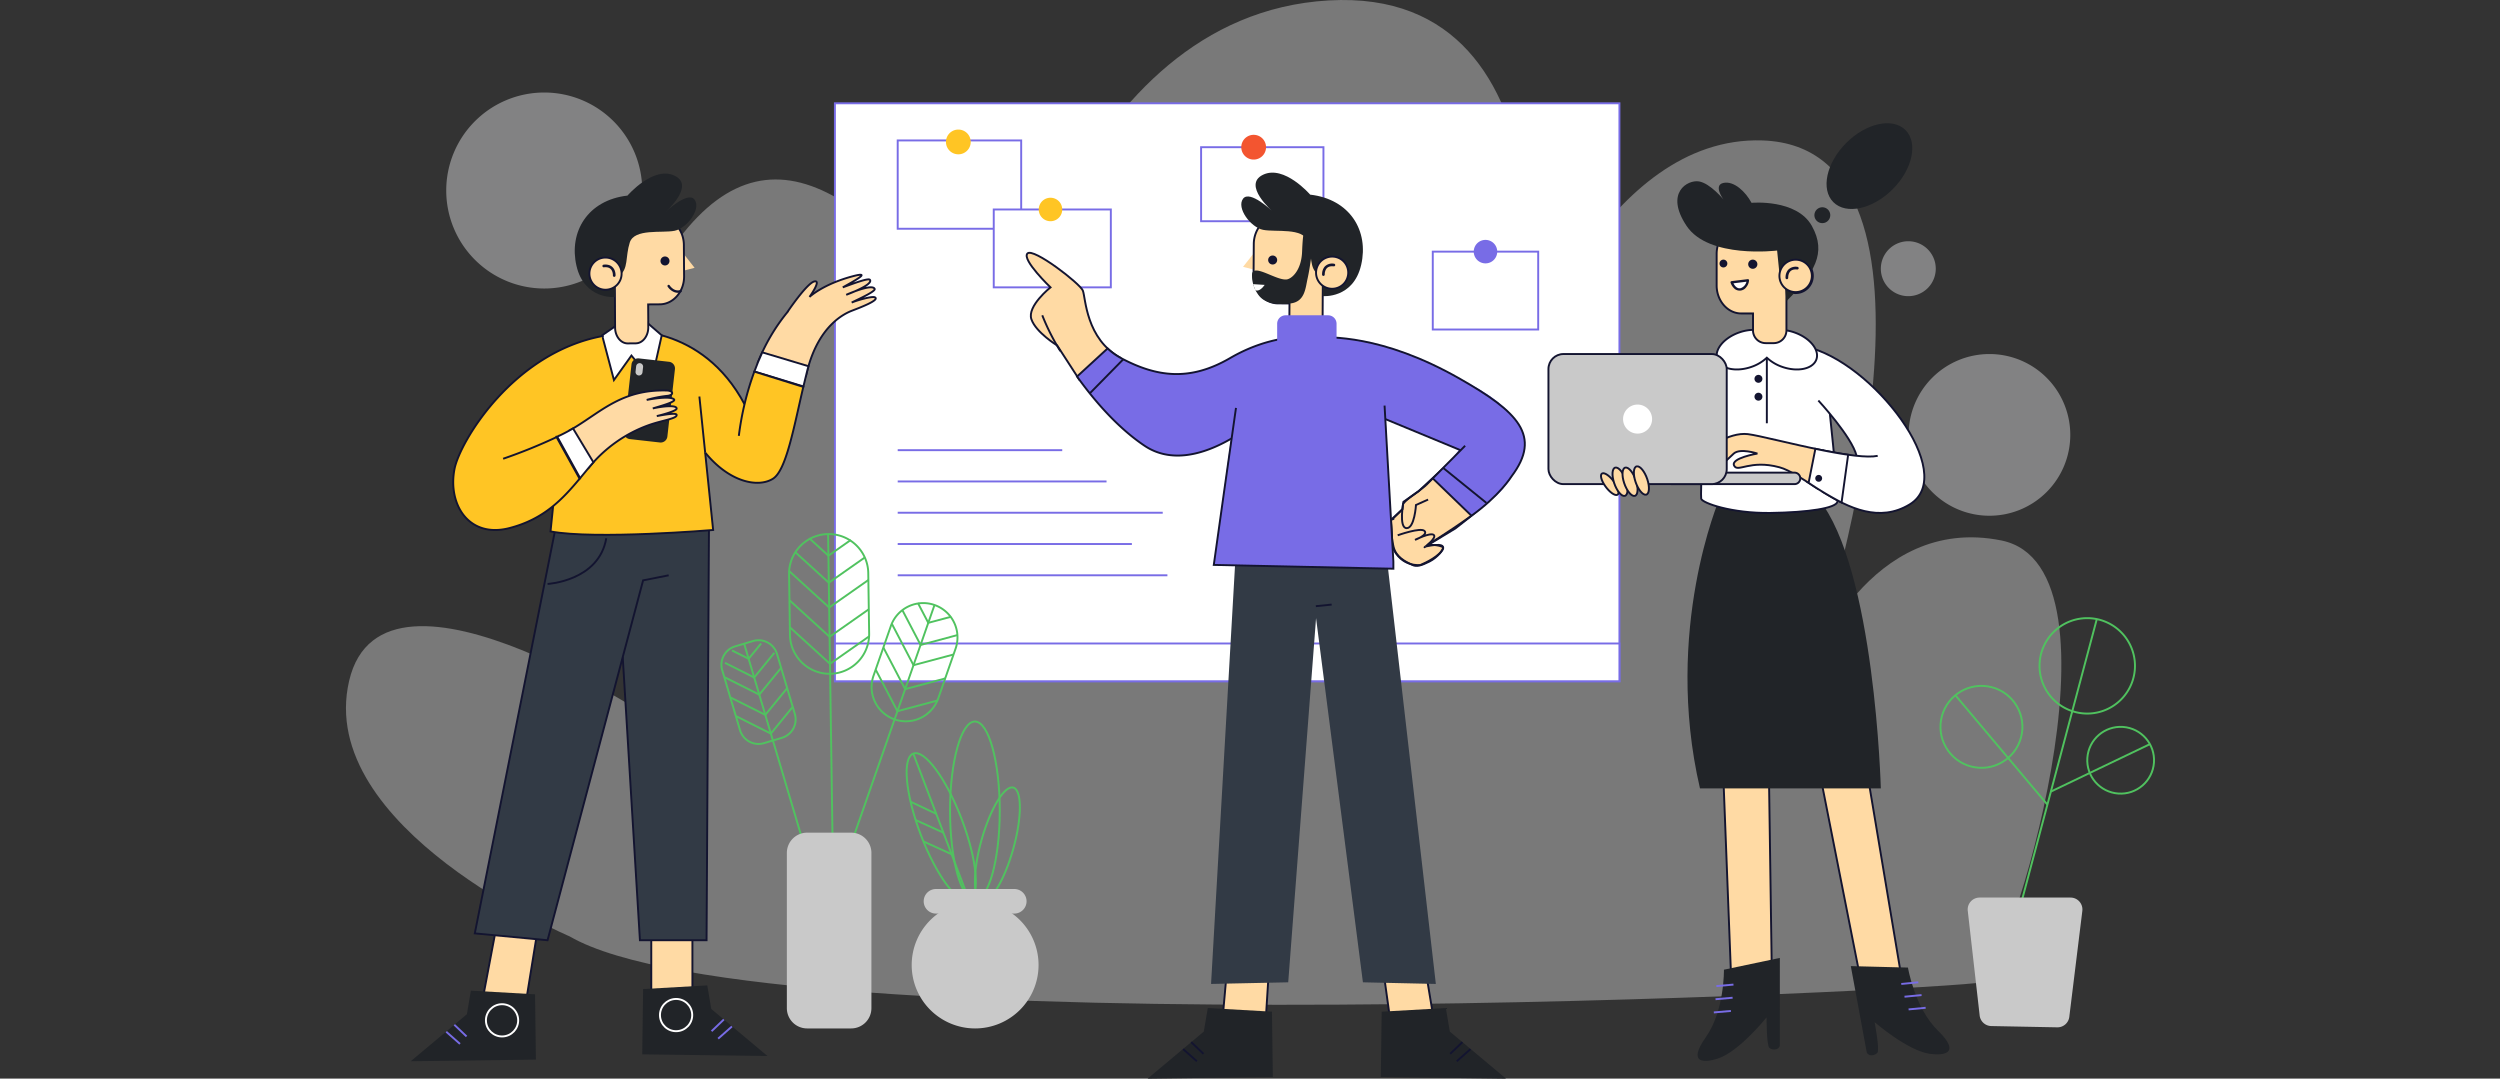 <svg xmlns="http://www.w3.org/2000/svg" xmlns:xlink="http://www.w3.org/1999/xlink" width="1291" height="557" viewBox="0 0 1291 557">
  <rect x="0" y="0" width="1291" height="557" fill="#333333" stroke="none"/>
  <defs>
    <clipPath id="clip-path">
      <rect id="Rectangle_6" data-name="Rectangle 6" width="1291" height="557" fill="none"/>
    </clipPath>
    <clipPath id="clip-path-2">
      <rect id="Rectangle_2" data-name="Rectangle 2" width="885.838" height="518.88" transform="translate(178.652)" fill="none"/>
    </clipPath>
    <clipPath id="clip-path-3">
      <rect id="Rectangle_3" data-name="Rectangle 3" width="101.212" height="101.211" transform="translate(230.436 47.773)" fill="none"/>
    </clipPath>
    <clipPath id="clip-path-4">
      <rect id="Rectangle_4" data-name="Rectangle 4" width="83.51" height="83.506" transform="translate(985.59 182.823)" fill="none"/>
    </clipPath>
    <clipPath id="clip-path-5">
      <rect id="Rectangle_5" data-name="Rectangle 5" width="28.364" height="28.364" transform="translate(971.263 124.575)" fill="none"/>
    </clipPath>
  </defs>
  <g id="Group_11306" data-name="Group 11306" transform="translate(-657 1165)">
    <g id="Group_14" data-name="Group 14" transform="translate(657 -1165)">
      <g id="Group_13" data-name="Group 13" clip-path="url(#clip-path)">
        <g id="Group_3" data-name="Group 3" opacity="0.4">
          <g id="Group_2" data-name="Group 2">
            <g id="Group_1" data-name="Group 1" clip-path="url(#clip-path-2)">
              <path id="Path_1" data-name="Path 1" d="M294.116,483.53s-131.53-55.995-113.825-131.943S345.727,376.92,345.727,376.92s-54.258-158.228-4.5-239.752S447.689,93.092,516.27,193.319c0,0,36.537-185.425,169.855-193.1S787.407,188.434,787.407,188.434s41.8-118.575,122.7-115.911c106.006,3.492,38.146,236.314,25.527,271.729,0,0,29.6-78.948,97.883-65.157,68.985,13.932,3.125,224.44-10.3,228.172S394.662,542.2,294.116,483.53" fill="#e0e0e0"/>
            </g>
          </g>
        </g>
        <g id="Group_6" data-name="Group 6" opacity="0.4">
          <g id="Group_5" data-name="Group 5">
            <g id="Group_4" data-name="Group 4" clip-path="url(#clip-path-3)">
              <path id="Path_2" data-name="Path 2" d="M331.648,98.379a50.606,50.606,0,1,1-50.606-50.606,50.606,50.606,0,0,1,50.606,50.606" fill="#f7f8fa"/>
            </g>
          </g>
        </g>
        <g id="Group_9" data-name="Group 9" opacity="0.4">
          <g id="Group_8" data-name="Group 8">
            <g id="Group_7" data-name="Group 7" clip-path="url(#clip-path-4)">
              <path id="Path_3" data-name="Path 3" d="M1069.095,224.576a41.753,41.753,0,1,1-41.753-41.753,41.753,41.753,0,0,1,41.753,41.753" fill="#f7f8fa"/>
            </g>
          </g>
        </g>
        <g id="Group_12" data-name="Group 12" opacity="0.4">
          <g id="Group_11" data-name="Group 11">
            <g id="Group_10" data-name="Group 10" clip-path="url(#clip-path-5)">
              <path id="Path_4" data-name="Path 4" d="M999.627,138.757a14.182,14.182,0,1,1-14.182-14.182,14.182,14.182,0,0,1,14.182,14.182" fill="#f7f8fa"/>
            </g>
          </g>
        </g>
      </g>
    </g>
    <rect id="Rectangle_7" data-name="Rectangle 7" width="405.125" height="298.456" transform="translate(1088.15 -1111.657)" fill="#fff"/>
    <rect id="Rectangle_8" data-name="Rectangle 8" width="405.125" height="298.456" transform="translate(1088.15 -1111.657)" fill="none" stroke="#786ce6" stroke-width="1"/>
    <rect id="Rectangle_9" data-name="Rectangle 9" width="405.125" height="19.503" transform="translate(1088.15 -832.704)" fill="#fff"/>
    <rect id="Rectangle_10" data-name="Rectangle 10" width="405.125" height="19.503" transform="translate(1088.15 -832.704)" fill="none" stroke="#786ce6" stroke-width="1"/>
    <path id="Path_5" data-name="Path 5" d="M463.572,297.082h0Z" transform="translate(657 -1165)" fill="#fff"/>
    <line id="Line_1" data-name="Line 1" x2="139.279" transform="translate(1120.572 -867.918)" fill="none" stroke="#786ce6" stroke-width="1"/>
    <path id="Path_6" data-name="Path 6" d="M463.572,280.929h0Z" transform="translate(657 -1165)" fill="#fff"/>
    <line id="Line_2" data-name="Line 2" x2="120.931" transform="translate(1120.572 -884.071)" fill="none" stroke="#786ce6" stroke-width="1"/>
    <path id="Path_7" data-name="Path 7" d="M463.572,264.775h0Z" transform="translate(657 -1165)" fill="#fff"/>
    <line id="Line_3" data-name="Line 3" x2="136.865" transform="translate(1120.572 -900.224)" fill="none" stroke="#786ce6" stroke-width="1"/>
    <path id="Path_8" data-name="Path 8" d="M463.572,248.623h0Z" transform="translate(657 -1165)" fill="#fff"/>
    <line id="Line_4" data-name="Line 4" x2="107.843" transform="translate(1120.572 -916.377)" fill="none" stroke="#786ce6" stroke-width="1"/>
    <path id="Path_9" data-name="Path 9" d="M463.572,232.469h0Z" transform="translate(657 -1165)" fill="#fff"/>
    <line id="Line_5" data-name="Line 5" x2="84.965" transform="translate(1120.572 -932.531)" fill="none" stroke="#786ce6" stroke-width="1"/>
    <rect id="Rectangle_11" data-name="Rectangle 11" width="63.77" height="45.602" transform="translate(1120.572 -1092.476)" fill="#fff"/>
    <rect id="Rectangle_12" data-name="Rectangle 12" width="63.77" height="45.602" transform="translate(1120.572 -1092.476)" fill="none" stroke="#786ce6" stroke-width="1"/>
    <rect id="Rectangle_13" data-name="Rectangle 13" width="60.466" height="40.215" transform="translate(1170.168 -1056.824)" fill="#fff"/>
    <rect id="Rectangle_14" data-name="Rectangle 14" width="60.466" height="40.215" transform="translate(1170.168 -1056.824)" fill="none" stroke="#786ce6" stroke-width="1"/>
    <rect id="Rectangle_15" data-name="Rectangle 15" width="54.442" height="40.215" transform="translate(1396.884 -1035.055)" fill="#fff"/>
    <rect id="Rectangle_16" data-name="Rectangle 16" width="54.442" height="40.215" transform="translate(1396.884 -1035.055)" fill="none" stroke="#786ce6" stroke-width="1"/>
    <rect id="Rectangle_17" data-name="Rectangle 17" width="63.179" height="38.226" transform="translate(1277.247 -1088.985)" fill="#fff"/>
    <rect id="Rectangle_18" data-name="Rectangle 18" width="63.179" height="38.226" transform="translate(1277.247 -1088.985)" fill="none" stroke="#786ce6" stroke-width="1"/>
    <g id="Group_16" data-name="Group 16" transform="translate(657 -1165)">
      <g id="Group_15" data-name="Group 15" clip-path="url(#clip-path)">
        <path id="Path_10" data-name="Path 10" d="M501.278,73.3a6.391,6.391,0,1,1-6.391-6.391,6.391,6.391,0,0,1,6.391,6.391" fill="#ffc524"/>
        <path id="Path_11" data-name="Path 11" d="M548.537,108.176a6.064,6.064,0,1,1-6.064-6.064,6.065,6.065,0,0,1,6.064,6.064" fill="#ffc524"/>
        <path id="Path_12" data-name="Path 12" d="M773.169,129.945a6.065,6.065,0,1,1-6.065-6.064,6.065,6.065,0,0,1,6.065,6.064" fill="#786ce6"/>
        <path id="Path_13" data-name="Path 13" d="M653.783,76.015a6.391,6.391,0,1,1-6.391-6.391,6.391,6.391,0,0,1,6.391,6.391" fill="#f35530"/>
        <path id="Path_14" data-name="Path 14" d="M1102.5,343.845a24.64,24.64,0,1,1-24.639-24.639A24.64,24.64,0,0,1,1102.5,343.845Z" fill="none" stroke="#50c25f" stroke-width="1"/>
        <circle id="Ellipse_1" data-name="Ellipse 1" cx="21.157" cy="21.157" r="21.157" transform="translate(998.946 392.843) rotate(-80.783)" fill="none" stroke="#50c25f" stroke-width="1"/>
        <circle id="Ellipse_2" data-name="Ellipse 2" cx="17.242" cy="17.242" r="17.242" transform="translate(1076.685 408.566) rotate(-85.935)" fill="none" stroke="#50c25f" stroke-width="1"/>
        <line id="Line_6" data-name="Line 6" y1="149.607" x2="39.836" transform="translate(1042.968 319.65)" fill="none" stroke="#50c25f" stroke-width="1"/>
        <line id="Line_7" data-name="Line 7" x2="47.524" y2="56.484" transform="translate(1009.756 359.026)" fill="none" stroke="#50c25f" stroke-width="1"/>
        <line id="Line_8" data-name="Line 8" y1="24.498" x2="51.137" transform="translate(1059.074 384.273)" fill="none" stroke="#50c25f" stroke-width="1"/>
        <path id="Path_15" data-name="Path 15" d="M1062.367,530.514l-34.087-.66a6.142,6.142,0,0,1-5.984-5.448l-6.142-54.067a6.143,6.143,0,0,1,6.1-6.835h46.963a6.142,6.142,0,0,1,6.1,6.892l-6.734,54.728a6.142,6.142,0,0,1-6.216,5.39" fill="#c9c9c9"/>
        <path id="Path_16" data-name="Path 16" d="M516.27,418.637c0,25.43-5.748,46.045-12.838,46.045S490.6,444.067,490.6,418.637s5.748-46.045,12.837-46.045S516.27,393.207,516.27,418.637Z" fill="none" stroke="#50c25f" stroke-width="1"/>
        <path id="Path_17" data-name="Path 17" d="M523.239,438.386c-4.544,16.232-11.9,28.365-16.422,27.1s-4.511-15.451.033-31.684,11.9-28.364,16.422-27.1S527.783,422.155,523.239,438.386Z" fill="none" stroke="#50c25f" stroke-width="1"/>
        <path id="Path_18" data-name="Path 18" d="M496.632,423.043c7.965,20.94,9.688,39.716,3.85,41.937s-17.028-12.955-24.992-33.9-9.689-39.716-3.85-41.937S488.667,402.1,496.632,423.043Z" fill="none" stroke="#50c25f" stroke-width="1"/>
        <line id="Line_9" data-name="Line 9" x2="28.843" y2="75.833" transform="translate(471.639 389.147)" fill="none" stroke="#50c25f" stroke-width="1"/>
        <line id="Line_10" data-name="Line 10" x2="13.244" y2="6.233" transform="translate(470.227 414.021)" fill="none" stroke="#50c25f" stroke-width="1"/>
        <line id="Line_11" data-name="Line 11" x2="14.356" y2="6.517" transform="translate(472.817 423.471)" fill="none" stroke="#50c25f" stroke-width="1"/>
        <line id="Line_12" data-name="Line 12" x2="14.356" y2="6.517" transform="translate(476.849 434.515)" fill="none" stroke="#50c25f" stroke-width="1"/>
        <path id="Path_19" data-name="Path 19" d="M536.31,498.329a32.755,32.755,0,1,1-32.754-32.754,32.753,32.753,0,0,1,32.754,32.754" fill="#c9c9c9"/>
        <path id="Path_20" data-name="Path 20" d="M523.769,471.772H483.343a6.344,6.344,0,1,1,0-12.689h40.426a6.344,6.344,0,0,1,0,12.689" fill="#c9c9c9"/>
        <path id="Path_21" data-name="Path 21" d="M461.964,371.485h0a17.7,17.7,0,0,1-10.879-22.545l8.949-25.64a17.7,17.7,0,1,1,33.424,11.666l-8.949,25.64A17.7,17.7,0,0,1,461.964,371.485Z" fill="none" stroke="#50c25f" stroke-width="1"/>
        <line id="Line_13" data-name="Line 13" x1="51.429" y2="147.351" transform="translate(431.15 312.421)" fill="none" stroke="#50c25f" stroke-width="1"/>
        <path id="Path_22" data-name="Path 22" d="M460.521,322.068l11.21,21.434,20.677-5.525" fill="none" stroke="#50c25f" stroke-width="1"/>
        <path id="Path_23" data-name="Path 23" d="M456.207,334.429l11.21,21.434,20.677-5.525" fill="none" stroke="#50c25f" stroke-width="1"/>
        <path id="Path_24" data-name="Path 24" d="M452.224,345.839l11.21,21.434,20.677-5.525" fill="none" stroke="#50c25f" stroke-width="1"/>
        <path id="Path_25" data-name="Path 25" d="M465.986,315.077l9.4,17.966,19.031-5.086" fill="none" stroke="#50c25f" stroke-width="1"/>
        <path id="Path_26" data-name="Path 26" d="M474.018,311.411l5.346,10.222,11.821-3.159" fill="none" stroke="#50c25f" stroke-width="1"/>
        <path id="Path_27" data-name="Path 27" d="M428.68,347.944h0A20.449,20.449,0,0,1,407.935,327.8l-.458-31.369a20.449,20.449,0,0,1,40.893-.6l.458,31.369A20.449,20.449,0,0,1,428.68,347.944Z" fill="none" stroke="#50c25f" stroke-width="1"/>
        <line id="Line_14" data-name="Line 14" x1="2.631" y1="180.277" transform="translate(427.626 275.681)" fill="none" stroke="#50c25f" stroke-width="1"/>
        <path id="Path_28" data-name="Path 28" d="M407.517,294.9l20.663,18.811,20.244-14.195" fill="none" stroke="#50c25f" stroke-width="1"/>
        <path id="Path_29" data-name="Path 29" d="M407.738,310.019,428.4,328.83l20.243-14.2" fill="none" stroke="#50c25f" stroke-width="1"/>
        <path id="Path_30" data-name="Path 30" d="M407.941,323.979l20.664,18.812,20.243-14.2" fill="none" stroke="#50c25f" stroke-width="1"/>
        <path id="Path_31" data-name="Path 31" d="M410.674,285.144l17.32,15.767,18.632-13.065" fill="none" stroke="#50c25f" stroke-width="1"/>
        <path id="Path_32" data-name="Path 32" d="M417.936,277.981l9.854,8.971,11.574-8.116" fill="none" stroke="#50c25f" stroke-width="1"/>
        <path id="Path_33" data-name="Path 33" d="M403.739,381.027l-9.214,2.737a9.953,9.953,0,0,1-12.374-6.706l-9.187-30.915a9.953,9.953,0,0,1,6.705-12.375l9.213-2.738a9.95,9.95,0,0,1,12.375,6.7l9.188,30.918A9.952,9.952,0,0,1,403.739,381.027Z" fill="none" stroke="#50c25f" stroke-width="1"/>
        <line id="Line_15" data-name="Line 15" x1="37.063" y1="124.73" transform="translate(384.276 332.399)" fill="none" stroke="#50c25f" stroke-width="1"/>
        <path id="Path_34" data-name="Path 34" d="M374.061,349.678l18.032,9.03,11.29-13.818" fill="none" stroke="#50c25f" stroke-width="1"/>
        <path id="Path_35" data-name="Path 35" d="M377.17,360.141l18.032,9.03,11.29-13.818" fill="none" stroke="#50c25f" stroke-width="1"/>
        <path id="Path_36" data-name="Path 36" d="M380.04,369.8l18.032,9.03,11.29-13.818" fill="none" stroke="#50c25f" stroke-width="1"/>
        <path id="Path_37" data-name="Path 37" d="M374.348,342.286l15.114,7.569,10.391-12.718" fill="none" stroke="#50c25f" stroke-width="1"/>
        <path id="Path_38" data-name="Path 38" d="M377.993,335.89l8.6,4.306,6.455-7.9" fill="none" stroke="#50c25f" stroke-width="1"/>
        <path id="Path_39" data-name="Path 39" d="M439.529,531.083H416.8a10.469,10.469,0,0,1-10.469-10.469V440.457A10.469,10.469,0,0,1,416.8,429.988h22.734A10.469,10.469,0,0,1,450,440.457v80.157a10.469,10.469,0,0,1-10.469,10.469" fill="#c9c9c9"/>
        <rect id="Rectangle_19" data-name="Rectangle 19" width="21.246" height="38.287" transform="translate(336.317 482.85)" fill="#ffdaa4"/>
        <rect id="Rectangle_20" data-name="Rectangle 20" width="21.246" height="38.287" transform="translate(336.317 482.85)" fill="none" stroke="#131430" stroke-width="1"/>
        <path id="Path_40" data-name="Path 40" d="M365.238,508.854,332.1,510.739l-.448,33.723,64.658.85-29.012-24.289Z" fill="#212428"/>
        <line id="Line_16" data-name="Line 16" x1="6.332" y2="6.045" transform="translate(367.461 526.465)" fill="none" stroke="#786ce6" stroke-width="1"/>
        <line id="Line_17" data-name="Line 17" x1="7.102" y2="6.282" transform="translate(370.856 530.078)" fill="none" stroke="#786ce6" stroke-width="1"/>
        <circle id="Ellipse_3" data-name="Ellipse 3" cx="8.325" cy="8.325" r="8.325" transform="translate(340.495 516.185) rotate(-2.199)" fill="none" stroke="#fff" stroke-width="1"/>
        <path id="Path_41" data-name="Path 41" d="M364.866,485.542H330.46L319.866,311.2v-49.79l46.328-3.229Z" fill="#323a45"/>
        <path id="Path_42" data-name="Path 42" d="M366.1,273.69l-1.237,211.852H330.46l-8.884-146.21" fill="none" stroke="#131430" stroke-width="1"/>
        <path id="Path_43" data-name="Path 43" d="M256.128,479.672l-8.1,42.817,22.794-.283L277.6,480.35Z" fill="#ffdaa4"/>
        <path id="Path_44" data-name="Path 44" d="M256.128,479.672l-8.1,42.817,22.794-.283L277.6,480.35Z" fill="none" stroke="#131430" stroke-width="1"/>
        <path id="Path_45" data-name="Path 45" d="M243.156,511.571l33.143,1.885.448,33.723-64.658.851L241.1,523.74Z" fill="#212428"/>
        <line id="Line_18" data-name="Line 18" x2="6.332" y2="6.045" transform="translate(234.601 529.182)" fill="none" stroke="#786ce6" stroke-width="1"/>
        <line id="Line_19" data-name="Line 19" x2="7.102" y2="6.282" transform="translate(230.436 532.795)" fill="none" stroke="#786ce6" stroke-width="1"/>
        <circle id="Ellipse_4" data-name="Ellipse 4" cx="8.325" cy="8.325" r="8.325" transform="translate(250.664 518.858) rotate(-1.907)" fill="none" stroke="#fff" stroke-width="1"/>
        <path id="Path_46" data-name="Path 46" d="M245.183,482l37.576,3.541,47.435-178.673,15.049-5.317,1.771-43.372-58.629,6.972Z" fill="#323a45"/>
        <path id="Path_47" data-name="Path 47" d="M282.759,301.552s26.557-1.47,30.32-23.6" fill="none" stroke="#131430" stroke-width="1"/>
        <path id="Path_48" data-name="Path 48" d="M345.3,297.082,332.1,299.7,282.76,485.542,245.183,482l41.5-208.311" fill="none" stroke="#131430" stroke-width="1"/>
        <path id="Path_49" data-name="Path 49" d="M384.48,208.769l6.84,18.386L379.668,238.91l-23.223-7.193s-47.475,4.366-47.577,4.467-17.738-37.85-17.738-37.85l9.642-22.142,21.875-5.228s39.69-3.8,61.833,37.8" fill="#ffc524"/>
        <path id="Path_50" data-name="Path 50" d="M322.648,170.964s39.689-3.8,61.833,37.8" fill="none" stroke="#131430" stroke-width="1"/>
        <path id="Path_51" data-name="Path 51" d="M326.073,183.613l-9.03,12.648-6.1-23.1,10.389-7.173h12.1l8.29,7.173-5.18,23.1Z" fill="#fff"/>
        <path id="Path_52" data-name="Path 52" d="M326.073,183.613l-9.03,12.648-6.1-23.1,10.389-7.173h12.1l8.29,7.173-5.18,23.1Z" fill="none" stroke="#131430" stroke-width="1"/>
        <path id="Path_53" data-name="Path 53" d="M286.569,252.245l-2.281,22.186c23.016,4.355,83.976-.741,83.976-.741l-7.1-68.928-71.074-3.133Z" fill="#ffc524"/>
        <path id="Path_54" data-name="Path 54" d="M286.569,252.245l-2.281,22.186c23.016,4.355,83.976-.741,83.976-.741l-7.1-68.928" fill="none" stroke="#131430" stroke-width="1"/>
        <path id="Path_55" data-name="Path 55" d="M311.729,173.438c-47.007,8.5-74.3,54.961-77,68.646-3.6,18.292,7.257,36.079,28.406,30.6,17.834-4.623,27.41-14.95,36.439-25.781l-11.8-21.349,12.995-18.222,7.154-10.031-2.6-17.794Z" fill="#ffc524"/>
        <path id="Path_56" data-name="Path 56" d="M353.14,139.735l5.552-1.444-5.423-6.874Z" fill="#ffdaa4"/>
        <path id="Path_57" data-name="Path 57" d="M353.151,126.51c-.056-7.9-5.781-14.327-12.722-14.278l-10.44.075c-6.941.049-12.573,6.555-12.517,14.458l.116,16.183c0,.456.03.906.07,1.351a6.438,6.438,0,0,0-.168,1.484l.07,9.852,0,.548.014,1.952h-.005l.062,11.017c.025,4.534,2.971,8.218,6.546,8.186l4.141-.038c3.575-.032,6.479-3.769,6.453-8.3l-.016-2.91c0-.059.017-.114.016-.173l-.062-8.719,6.037-.043c6.94-.049,12.573-6.555,12.517-14.458Z" fill="#ffdaa4"/>
        <path id="Path_58" data-name="Path 58" d="M353.151,126.51c-.056-7.9-5.781-14.327-12.722-14.278l-10.44.075c-6.941.049-12.573,6.555-12.517,14.458l.116,16.183c0,.456.03.906.07,1.351a6.438,6.438,0,0,0-.168,1.484l.07,9.852,0,.548.014,1.952h-.005l.062,11.017c.025,4.534,2.971,8.218,6.546,8.186l4.141-.038c3.575-.032,6.479-3.769,6.453-8.3l-.016-2.91c0-.059.017-.114.016-.173l-.062-8.719,6.037-.043c6.94-.049,12.573-6.555,12.517-14.458Z" fill="none" stroke="#131430" stroke-width="1"/>
        <path id="Path_59" data-name="Path 59" d="M341.106,134.408a2.325,2.325,0,1,0,2.656-1.937,2.324,2.324,0,0,0-2.656,1.937" fill="#131430"/>
        <path id="Path_60" data-name="Path 60" d="M351.286,149.763a2.978,2.978,0,0,1-.54.14c-.047.008-.093.014-.14.023-.1.02.156-.013-.026,0-.1.008-.2.018-.3.022a4.8,4.8,0,0,1-.786-.032c-.046-.005-.037,0,.027,0l-.114-.019c-.078-.015-.156-.029-.234-.047-.164-.037-.326-.083-.486-.136a4.129,4.129,0,0,1-.881-.415,6.588,6.588,0,0,1-1.967-1.918.642.642,0,0,0-.855-.224.63.63,0,0,0-.225.855,7.341,7.341,0,0,0,3.6,2.907,5.485,5.485,0,0,0,2.773.174,2.767,2.767,0,0,0,.492-.131.642.642,0,0,0,.437-.768.63.63,0,0,0-.769-.437" fill="#131430"/>
        <path id="Path_61" data-name="Path 61" d="M317.544,153.4s-15.777,1.5-19.847-16.1,5.794-33.932,26.333-36.3c0,0,13.4-15.536,24.344-10.269s-4.971,18.959-4.971,18.959,11.768-11.323,15.289-6.583-3.88,14.746-10.318,16.063-20.789-1.317-23.159,6.057-.526,13.824-5.53,17.135c-3.386,2.241-2.2,3.423-2.2,3.423Z" fill="#212428"/>
        <path id="Path_62" data-name="Path 62" d="M304.371,141.3a8.312,8.312,0,1,0,8.253-8.3,8.278,8.278,0,0,0-8.253,8.3" fill="#ffdaa4"/>
        <path id="Path_63" data-name="Path 63" d="M304.371,141.3a8.312,8.312,0,1,0,8.253-8.3A8.278,8.278,0,0,0,304.371,141.3Z" fill="none" stroke="#131430" stroke-width="1"/>
        <path id="Path_64" data-name="Path 64" d="M317.874,142.293a6.387,6.387,0,0,0-.27-2.088,4.779,4.779,0,0,0-2.56-3.121,6.338,6.338,0,0,0-3.278-.418.709.709,0,0,0-.688.688.692.692,0,0,0,.688.688,7.355,7.355,0,0,1,1.5-.027c.052,0,.1.01.154.016-.144-.017-.011,0,.026,0,.1.019.208.037.312.06a4.344,4.344,0,0,1,.544.161l.12.046c-.168-.064-.011,0,.02.01.073.036.147.071.218.11.152.082.29.179.433.275.035.024.083.083-.032-.025.032.03.069.056.1.085.056.048.11.1.162.148.113.11.213.228.315.347.075.087-.023-.029-.03-.04.023.034.049.067.073.1.039.056.077.112.113.17a4.163,4.163,0,0,1,.216.385c.03.059.057.118.084.177.081.175-.047-.128.021.049.048.129.1.258.135.389a5.856,5.856,0,0,1,.171.7c.009.052.018.1.026.155.015.093-.013.208,0-.006a2.152,2.152,0,0,0,.031.3,4.69,4.69,0,0,1,.019.66.688.688,0,1,0,1.376,0" fill="#131430"/>
        <path id="Path_65" data-name="Path 65" d="M340.788,228.5l-15.524-1.746a3.475,3.475,0,0,1-3.065-3.841l3.91-34.772a3.475,3.475,0,0,1,3.841-3.065l15.524,1.746a3.473,3.473,0,0,1,3.065,3.841l-3.91,34.772a3.475,3.475,0,0,1-3.841,3.065" fill="#212428"/>
        <path id="Path_66" data-name="Path 66" d="M329.794,193.892h0A1.8,1.8,0,0,1,328.2,191.9l.312-2.768a1.8,1.8,0,1,1,3.579.4l-.311,2.768a1.8,1.8,0,0,1-1.991,1.589" fill="#c9c9c9"/>
        <path id="Path_67" data-name="Path 67" d="M349.4,214.2c-.247-1.145-6.466-.017-10.232.657,3.875-.886,10.246-2.757,10.249-3.871.006-2.152-8.4-.989-12.322-.069,3.976-1.214,12.284-3.454,10.955-4.7-2.212-2.073-14.1.311-14.1.311a62.758,62.758,0,0,1,10.264-2.073c3.756-.207,3.94-2.7,0-2.8-22.441-.59-33.176,10.368-47.081,18.869-.962.588-1.973,1.173-3.015,1.753l9.882,19.3c.205-.245.407-.49.612-.735a70.63,70.63,0,0,1,30.271-21.259c7.257-2.6,14.947-3.392,14.517-5.385" fill="#ffdaa4"/>
        <path id="Path_68" data-name="Path 68" d="M349.4,214.2c-.247-1.145-6.466-.017-10.232.657,3.875-.886,10.246-2.757,10.249-3.871.006-2.152-8.4-.989-12.322-.069,3.976-1.214,12.284-3.454,10.955-4.7-2.212-2.073-14.1.311-14.1.311a62.758,62.758,0,0,1,10.264-2.073c3.756-.207,3.94-2.7,0-2.8-22.441-.59-33.176,10.368-47.081,18.869-.962.588-1.973,1.173-3.015,1.753l9.882,19.3c.205-.245.407-.49.612-.735a70.63,70.63,0,0,1,30.271-21.259C342.138,216.983,349.828,216.189,349.4,214.2Z" fill="none" stroke="#131430" stroke-width="1"/>
        <path id="Path_69" data-name="Path 69" d="M304.61,240.841c.606-.723,1.218-1.416,1.833-2.1l-10.529-17.5a87.52,87.52,0,0,1-8.531,4.42l11.926,21.551c2.323-2.729,2.991-3.623,5.3-6.378" fill="#fff"/>
        <path id="Path_70" data-name="Path 70" d="M304.61,240.841c.606-.723,1.218-1.416,1.833-2.1l-10.529-17.5a87.52,87.52,0,0,1-8.531,4.42l11.926,21.551C301.632,244.49,302.3,243.6,304.61,240.841Z" fill="none" stroke="#131430" stroke-width="1"/>
        <path id="Path_71" data-name="Path 71" d="M311.729,173.438c-47.007,8.5-74.3,54.961-77,68.646-3.6,18.292,7.257,36.079,28.406,30.6,17.834-4.623,27.41-14.95,36.439-25.781l-11.8-21.349A277.018,277.018,0,0,1,259.821,236.9" fill="none" stroke="#131430" stroke-width="1"/>
        <path id="Path_72" data-name="Path 72" d="M440.1,160.389c3.2-1.244,14.426-5.391,11.708-6.842-1.343-.718-8.851,1.386-12,2.688,4.249-2.091,12.387-5.8,11.865-7.048-1.245-2.965-14.684,3.055-14.684,3.055s14.214-5.169,12.217-7.754c-.845-1.092-9.876,2.438-13.979,3.9,5.872-3.279,15.615-8.555,4.875-5.658-15.255,4.114-22.068,10.607-22.068,10.607s6.428-8.916,2.488-7.991-14.1,16.078-14.1,16.078a98.429,98.429,0,0,0-15.093,25.852l24.845,6.929q.352-1.437.715-2.864c6.109-23.994,20.017-29.71,23.216-30.954" fill="#ffdaa4"/>
        <path id="Path_73" data-name="Path 73" d="M440.1,160.389c3.2-1.244,14.426-5.391,11.708-6.842-1.343-.718-8.851,1.386-12,2.688,4.249-2.091,12.387-5.8,11.865-7.048-1.245-2.965-14.684,3.055-14.684,3.055s14.214-5.169,12.217-7.754c-.845-1.092-9.876,2.438-13.979,3.9,5.872-3.279,15.615-8.555,4.875-5.658-15.255,4.114-22.068,10.607-22.068,10.607s6.428-8.916,2.488-7.991-14.1,16.078-14.1,16.078a98.429,98.429,0,0,0-15.093,25.852l24.845,6.929q.352-1.437.715-2.864C422.989,167.349,436.9,161.633,440.1,160.389Z" fill="none" stroke="#131430" stroke-width="1"/>
        <path id="Path_74" data-name="Path 74" d="M393.642,181.96c-1.545,3.317-2.894,6.634-4.083,9.877l25.322,7.735c.644-2.758,1.307-5.513,2-8.229.2-.765.4-1.509.608-2.237Z" fill="#fff"/>
        <path id="Path_75" data-name="Path 75" d="M393.642,181.96c-1.545,3.317-2.894,6.634-4.083,9.877l25.322,7.735c.644-2.758,1.307-5.513,2-8.229.2-.765.4-1.509.608-2.237Z" fill="none" stroke="#131430" stroke-width="1"/>
        <path id="Path_76" data-name="Path 76" d="M364.145,233.676c12.441,15.344,27.343,18.362,35.015,13.542,6.78-4.259,10.646-25.893,15.67-47.427L389.535,191.9a150.148,150.148,0,0,0-8,33.179" fill="#ffc524"/>
        <path id="Path_77" data-name="Path 77" d="M364.145,233.676c12.441,15.344,27.343,18.362,35.015,13.542,6.78-4.259,10.646-25.893,15.67-47.427L389.535,191.9a150.148,150.148,0,0,0-8,33.179" fill="none" stroke="#131430" stroke-width="1"/>
        <path id="Path_78" data-name="Path 78" d="M893.868,502.743l-4.426-114.2,23.837-2.213,1.771,122.154Z" fill="#ffdaa4"/>
        <path id="Path_79" data-name="Path 79" d="M893.868,502.743l-4.426-114.2,23.837-2.213,1.771,122.154Z" fill="none" stroke="#131430" stroke-width="1"/>
        <path id="Path_80" data-name="Path 80" d="M919.1,540.028l.018-45.366-28.882,6.085s.387,21.118-9.372,34.9-.594,13.239,6.295,10.971c11.014-3.625,25.1-21.24,25.1-21.24s-.056,14.5,1.438,15.746,4.757,1.292,5.406-1.094" fill="#212428"/>
        <line id="Line_20" data-name="Line 20" y1="0.768" x2="8.819" transform="translate(885.012 522.053)" fill="none" stroke="#786ce6" stroke-width="1"/>
        <line id="Line_21" data-name="Line 21" y1="0.768" x2="8.819" transform="translate(885.898 515.227)" fill="none" stroke="#786ce6" stroke-width="1"/>
        <line id="Line_22" data-name="Line 22" y1="0.768" x2="8.819" transform="translate(886.344 508.44)" fill="none" stroke="#786ce6" stroke-width="1"/>
        <path id="Path_81" data-name="Path 81" d="M937.181,386.333l23.9,120.935,20.73-3.2L961.525,382.919Z" fill="#ffdaa4"/>
        <path id="Path_82" data-name="Path 82" d="M937.181,386.333l23.9,120.935,20.73-3.2L961.525,382.919Z" fill="none" stroke="#131430" stroke-width="1"/>
        <path id="Path_83" data-name="Path 83" d="M964,543.513,955.758,498.9l29.507.752s3.446,20.838,15.539,32.622,2.983,12.911-4.2,11.93c-11.488-1.57-28.53-16.342-28.53-16.342s2.681,14.247,1.439,15.747-4.444,2.132-5.515-.1" fill="#212428"/>
        <line id="Line_23" data-name="Line 23" x1="8.812" y2="0.843" transform="translate(985.59 520.414)" fill="none" stroke="#786ce6" stroke-width="1"/>
        <line id="Line_24" data-name="Line 24" x1="8.812" y2="0.843" transform="translate(983.481 513.862)" fill="none" stroke="#786ce6" stroke-width="1"/>
        <line id="Line_25" data-name="Line 25" x1="8.812" y2="0.843" transform="translate(981.813 507.268)" fill="none" stroke="#786ce6" stroke-width="1"/>
        <path id="Path_84" data-name="Path 84" d="M877.869,407.136h93.394s-3.014-113.755-32.27-149.607h-51.04s-29.117,67.721-10.084,149.607" fill="#212428"/>
        <path id="Path_85" data-name="Path 85" d="M943.82,203.111s5.754,52.647,5.039,55.967-14.777,5.532-34.7,5.809-35.189-5.145-35.662-7.359,1.359-41.115,1.359-41.115,5.532-33.836,13.057-37.377,35.558-1.574,35.558-1.574Z" fill="#fff"/>
        <path id="Path_86" data-name="Path 86" d="M943.82,203.111s5.754,52.647,5.039,55.967-14.777,5.532-34.7,5.809-35.189-5.145-35.662-7.359,1.359-41.115,1.359-41.115,5.532-33.836,13.057-37.377,35.558-1.574,35.558-1.574Z" fill="none" stroke="#131430" stroke-width="1"/>
        <path id="Path_87" data-name="Path 87" d="M941.268,232.545c-15.951-3.185-33.031-7.681-38.68-8.361-9.8-1.18-22.654,7.968-23.834,10.623s2.065,10.328,3.836,10.328,9.407-7.967,12.718-10.918,12.2,0,12.2,0-13.893,2.361-12.028,6.2,8.09-3.246,23.42.885c5.347,1.441,12.027,6.113,19.545,10.924Z" fill="#ffdaa4"/>
        <path id="Path_88" data-name="Path 88" d="M941.268,232.545c-15.951-3.185-33.031-7.681-38.68-8.361-9.8-1.18-22.654,7.968-23.834,10.623s2.065,10.328,3.836,10.328,9.407-7.967,12.718-10.918,12.2,0,12.2,0-13.893,2.361-12.028,6.2,8.09-3.246,23.42.885c5.347,1.441,12.027,6.113,19.545,10.924Z" fill="none" stroke="#131430" stroke-width="1"/>
        <path id="Path_89" data-name="Path 89" d="M958.725,235.371c-2.358-9.765-19.731-28.547-19.731-28.547L937.4,192.611l21.91,12.463,17.558,28.931-9.59,3.311Z" fill="#fff"/>
        <path id="Path_90" data-name="Path 90" d="M938.994,206.824s17.373,18.782,19.73,28.547" fill="none" stroke="#131430" stroke-width="1"/>
        <path id="Path_91" data-name="Path 91" d="M969.64,235.4c-5.432,1.111-16.342-.467-27.91-2.761L941.265,254c13.458,8.364,29.286,15.991,44.9,6.479,25.672-15.639-19.443-74.059-53.7-81.443l4.942,19.438Z" fill="#fff"/>
        <path id="Path_92" data-name="Path 92" d="M969.64,235.4c-5.432,1.111-16.342-.467-27.91-2.761L941.265,254c13.458,8.364,29.286,15.991,44.9,6.479,25.672-15.639-19.443-74.059-53.7-81.443" fill="none" stroke="#131430" stroke-width="1"/>
        <path id="Path_93" data-name="Path 93" d="M950.98,259.5l3.4-24.665c-5.217-.736-11.057-1.839-16.923-3.067l-3.5,17.556A174.422,174.422,0,0,0,950.98,259.5" fill="#fff"/>
        <path id="Path_94" data-name="Path 94" d="M950.98,259.5l3.4-24.665c-5.217-.736-11.057-1.839-16.923-3.067l-3.5,17.556A174.422,174.422,0,0,0,950.98,259.5Z" fill="none" stroke="#131430" stroke-width="1"/>
        <path id="Path_95" data-name="Path 95" d="M940.943,247.016a1.771,1.771,0,1,1-1.771-1.771,1.771,1.771,0,0,1,1.771,1.771" fill="#131430"/>
        <line id="Line_26" data-name="Line 26" y2="35.755" transform="translate(912.397 182.823)" fill="none" stroke="#131430" stroke-width="1"/>
        <path id="Path_96" data-name="Path 96" d="M909.776,205.974a2.047,2.047,0,1,1-.6-2.833,2.047,2.047,0,0,1,.6,2.833" fill="#131430"/>
        <path id="Path_97" data-name="Path 97" d="M909.776,196.747a2.047,2.047,0,1,1-.6-2.832,2.048,2.048,0,0,1,.6,2.832" fill="#131430"/>
        <path id="Path_98" data-name="Path 98" d="M926.6,171.652c-5.422-1.878-10.778-1.675-14.2.181-3.422-1.856-8.778-2.059-14.2-.181-8,2.77-13.1,9.006-11.393,13.929s9.571,6.669,17.568,3.9a22.1,22.1,0,0,0,8.025-4.764,22.112,22.112,0,0,0,8.025,4.764c8,2.771,15.863,1.025,17.568-3.9s-3.4-11.159-11.393-13.929" fill="#fff"/>
        <path id="Path_99" data-name="Path 99" d="M926.6,171.652c-5.422-1.878-10.778-1.675-14.2.181-3.422-1.856-8.778-2.059-14.2-.181-8,2.77-13.1,9.006-11.393,13.929s9.571,6.669,17.568,3.9a22.1,22.1,0,0,0,8.025-4.764,22.112,22.112,0,0,0,8.025,4.764c8,2.771,15.863,1.025,17.568-3.9S934.594,174.422,926.6,171.652Z" fill="none" stroke="#131430" stroke-width="1"/>
        <path id="Path_100" data-name="Path 100" d="M935.636,142.406a8.368,8.368,0,1,1-8.368-8.3,8.334,8.334,0,0,1,8.368,8.3" fill="#131430"/>
        <path id="Path_101" data-name="Path 101" d="M935.636,142.406a8.368,8.368,0,1,1-8.368-8.3A8.334,8.334,0,0,1,935.636,142.406Z" fill="none" stroke="#131430" stroke-width="2"/>
        <path id="Path_102" data-name="Path 102" d="M899.18,116.652h10.51c6.988,0,12.705,6.509,12.705,14.465V147.41c0,.459-.024.912-.061,1.36a6.456,6.456,0,0,1,.18,1.493v20.389a6.563,6.563,0,0,1-6.544,6.543H911.8a6.562,6.562,0,0,1-6.543-6.543v-8.778H899.18c-6.988,0-12.705-6.509-12.705-14.464V131.117c0-7.956,5.717-14.465,12.705-14.465" fill="#ffdaa4"/>
        <path id="Path_103" data-name="Path 103" d="M899.18,116.652h10.51c6.988,0,12.705,6.509,12.705,14.465V147.41c0,.459-.024.912-.061,1.36a6.456,6.456,0,0,1,.18,1.493v20.389a6.563,6.563,0,0,1-6.544,6.543H911.8a6.562,6.562,0,0,1-6.543-6.543v-8.778H899.18c-6.988,0-12.705-6.509-12.705-14.464V131.117C886.475,123.161,892.192,116.652,899.18,116.652Z" fill="none" stroke="#131430" stroke-width="1"/>
        <path id="Path_104" data-name="Path 104" d="M918.867,140.952,917.7,129.377s-35.308,4.426-46.753-12.725.582-23.94,6.4-22.97,12.624,9.311,12.624,9.311-5.417-7.371,0-8.535,11.4,4.462,14.52,10.281c0,0,23.273-2.169,31.141,11.913s1.268,24.357-13.122,38.907l-.738-8.422Z" fill="#212428"/>
        <path id="Path_105" data-name="Path 105" d="M907.508,136.44a2.369,2.369,0,1,1-2.369-2.368,2.37,2.37,0,0,1,2.369,2.368" fill="#131430"/>
        <path id="Path_106" data-name="Path 106" d="M892,136.093a2.022,2.022,0,1,1-2.022-2.022A2.022,2.022,0,0,1,892,136.093" fill="#131430"/>
        <path id="Path_107" data-name="Path 107" d="M894.26,145.787s1.19,3.469,3.708,3.708,4.49-2.552,4.626-4.729Z" fill="#fffdfd"/>
        <path id="Path_108" data-name="Path 108" d="M893.657,145.953a7.286,7.286,0,0,0,2.318,3.374,4.158,4.158,0,0,0,5.783-1.018,6.4,6.4,0,0,0,1.46-3.543.625.625,0,0,0-.625-.625l-7.3.894-1.036.127a.645.645,0,0,0-.625.625.628.628,0,0,0,.625.625l7.3-.894,1.036-.127-.625-.625a4.643,4.643,0,0,1-3.045,4.032c-1.607.423-2.823-.825-3.551-2.1a8.973,8.973,0,0,1-.421-.844c-.048-.108.039.1-.01-.025-.014-.035-.027-.069-.041-.1s-.026-.068-.038-.1c-.261-.756-1.469-.431-1.205.332" fill="#131430"/>
        <path id="Path_109" data-name="Path 109" d="M896.922,134.071l.485,8.068-3.852-2.348Z" fill="#ffdaa4"/>
        <path id="Path_110" data-name="Path 110" d="M935.636,142.406a8.368,8.368,0,1,1-8.368-8.3,8.334,8.334,0,0,1,8.368,8.3" fill="#ffdaa4"/>
        <path id="Path_111" data-name="Path 111" d="M935.636,142.406a8.368,8.368,0,1,1-8.368-8.3A8.334,8.334,0,0,1,935.636,142.406Z" fill="none" stroke="#131430" stroke-width="1"/>
        <path id="Path_112" data-name="Path 112" d="M923.43,143.5a4.617,4.617,0,0,1,.005-.539c.005-.084.012-.167.02-.25,0-.046.009-.092.014-.138.023-.213-.025.145,0-.023.038-.231.08-.46.14-.687.031-.117.066-.234.1-.35.022-.065.045-.131.07-.195s.1-.236.025-.068a5.072,5.072,0,0,1,.429-.773c.031-.045.178-.221.042-.061.046-.054.089-.11.136-.162a3.6,3.6,0,0,1,.341-.336c.038-.034.235-.177.071-.062.063-.044.124-.089.189-.132a4.253,4.253,0,0,1,.462-.257c.008,0,.159-.07.056-.026s.091-.035.109-.041c.1-.037.2-.07.3-.1s.218-.057.328-.08l.114-.023c.028,0,.278-.043.113-.021a7.119,7.119,0,0,1,1.657,0,.693.693,0,0,0,.688-.688.7.7,0,0,0-.688-.688,5.374,5.374,0,0,0-4.828,1.609,6.029,6.029,0,0,0-1.261,3.354,4.765,4.765,0,0,0-.02.736.7.7,0,0,0,.688.688.694.694,0,0,0,.688-.688" fill="#131430"/>
        <path id="Path_113" data-name="Path 113" d="M945.148,111.13a4.095,4.095,0,1,1-4.094-4.094,4.094,4.094,0,0,1,4.094,4.094" fill="#212428"/>
        <path id="Path_114" data-name="Path 114" d="M977.343,97.752c-10.285,10.285-23.982,13.263-30.594,6.651s-3.634-20.309,6.651-30.594,23.982-13.263,30.594-6.651,3.634,20.309-6.651,30.594" fill="#212428"/>
        <path id="Path_115" data-name="Path 115" d="M926.7,250H863.354a2.963,2.963,0,1,1,0-5.926H926.7a2.963,2.963,0,1,1,0,5.926" fill="#c9c9c9"/>
        <path id="Path_116" data-name="Path 116" d="M926.7,250H863.354a2.963,2.963,0,1,1,0-5.926H926.7a2.963,2.963,0,1,1,0,5.926Z" fill="none" stroke="#131430" stroke-width="1"/>
        <path id="Path_117" data-name="Path 117" d="M883.921,250H807.375a7.76,7.76,0,0,1-7.76-7.76v-51.66a7.76,7.76,0,0,1,7.76-7.76h76.546a7.76,7.76,0,0,1,7.76,7.76v51.66a7.76,7.76,0,0,1-7.76,7.76" fill="#c9c9c9"/>
        <rect id="Rectangle_21" data-name="Rectangle 21" width="92.066" height="67.18" rx="7.76" transform="translate(799.615 182.823)" fill="none" stroke="#131430" stroke-width="1"/>
        <path id="Path_118" data-name="Path 118" d="M853.141,216.413a7.493,7.493,0,1,1-7.493-7.493,7.493,7.493,0,0,1,7.493,7.493" fill="#fff"/>
        <path id="Path_119" data-name="Path 119" d="M833.584,248.919c2.159,3.052,2.88,6.011,1.61,6.61s-4.05-1.391-6.21-4.443-2.88-6.011-1.61-6.61,4.051,1.391,6.21,4.443" fill="#ffdaa4"/>
        <path id="Path_120" data-name="Path 120" d="M833.584,248.919c2.159,3.052,2.88,6.011,1.61,6.61s-4.05-1.391-6.21-4.443-2.88-6.011-1.61-6.61S831.425,245.867,833.584,248.919Z" fill="none" stroke="#131430" stroke-width="1"/>
        <path id="Path_121" data-name="Path 121" d="M839.631,248.1c1.343,4.033,1.071,7.6-.607,7.977s-4.129-2.6-5.472-6.629-1.071-7.6.608-7.977,4.128,2.6,5.471,6.629" fill="#ffdaa4"/>
        <path id="Path_122" data-name="Path 122" d="M839.631,248.1c1.343,4.033,1.071,7.6-.607,7.977s-4.129-2.6-5.472-6.629-1.071-7.6.608-7.977S838.288,244.067,839.631,248.1Z" fill="none" stroke="#131430" stroke-width="1"/>
        <path id="Path_123" data-name="Path 123" d="M844.795,248.1c1.343,4.033,1.071,7.6-.607,7.977s-4.129-2.6-5.472-6.629-1.071-7.6.608-7.977,4.128,2.6,5.471,6.629" fill="#ffdaa4"/>
        <path id="Path_124" data-name="Path 124" d="M844.795,248.1c1.343,4.033,1.071,7.6-.607,7.977s-4.129-2.6-5.472-6.629-1.071-7.6.608-7.977S843.452,244.067,844.795,248.1Z" fill="none" stroke="#131430" stroke-width="1"/>
        <path id="Path_125" data-name="Path 125" d="M850.659,247.468c1.343,4.033,1.071,7.6-.608,7.977s-4.128-2.6-5.471-6.629-1.071-7.6.608-7.977,4.128,2.6,5.471,6.629" fill="#ffdaa4"/>
        <path id="Path_126" data-name="Path 126" d="M850.659,247.468c1.343,4.033,1.071,7.6-.608,7.977s-4.128-2.6-5.471-6.629-1.071-7.6.608-7.977S849.316,243.434,850.659,247.468Z" fill="none" stroke="#131430" stroke-width="1"/>
        <path id="Path_127" data-name="Path 127" d="M634.625,489.4l-3.884,43.4,22.657-2.505,2.668-42.319Z" fill="#ffdaa4"/>
        <path id="Path_128" data-name="Path 128" d="M634.625,489.4l-3.884,43.4,22.657-2.505,2.668-42.319Z" fill="none" stroke="#131430" stroke-width="1"/>
        <path id="Path_129" data-name="Path 129" d="M623.7,520.541l33.143,1.885.448,33.723L592.63,557l29.012-24.29Z" fill="#212428"/>
        <line id="Line_27" data-name="Line 27" x2="6.332" y2="6.045" transform="translate(615.142 538.152)" fill="none" stroke="#131430" stroke-width="1"/>
        <line id="Line_28" data-name="Line 28" x2="7.102" y2="6.282" transform="translate(610.977 541.765)" fill="none" stroke="#131430" stroke-width="1"/>
        <path id="Path_130" data-name="Path 130" d="M734.145,488.8l7.131,42.989-22.782-.8-5.836-42Z" fill="#ffdaa4"/>
        <path id="Path_131" data-name="Path 131" d="M734.145,488.8l7.131,42.989-22.782-.8-5.836-42Z" fill="none" stroke="#131430" stroke-width="1"/>
        <path id="Path_132" data-name="Path 132" d="M746.637,520.541l-33.143,1.885-.448,33.723L777.7,557l-29.012-24.29Z" fill="#212428"/>
        <line id="Line_29" data-name="Line 29" x1="6.332" y2="6.045" transform="translate(748.86 538.152)" fill="none" stroke="#131430" stroke-width="1"/>
        <line id="Line_30" data-name="Line 30" x1="7.102" y2="6.282" transform="translate(752.255 541.765)" fill="none" stroke="#131430" stroke-width="1"/>
        <path id="Path_133" data-name="Path 133" d="M638.261,283.376,625.388,508.11l39.845-.842,14.375-188.063,24.2,188.063,37.659.842L714.983,277.981Z" fill="#323a45"/>
        <line id="Line_31" data-name="Line 31" y1="0.822" x2="8.174" transform="translate(679.498 312.208)" fill="none" stroke="#131430" stroke-width="1"/>
        <path id="Path_134" data-name="Path 134" d="M572.028,183.565l6.921,1.385c-18.295-9.737-18.295-31.278-19.77-34.9S533.507,127.7,530.556,130.92s11.916,17.471,11.916,17.471-12.211,9.707-9.851,16.494S545.8,178.316,545.8,178.316l.082.016,11.489,17.751Z" fill="#ffdaa4"/>
        <path id="Path_135" data-name="Path 135" d="M572.028,183.565l6.921,1.385c-18.295-9.737-18.295-31.278-19.77-34.9S533.507,127.7,530.556,130.92s11.916,17.471,11.916,17.471-12.211,9.707-9.851,16.494S545.8,178.316,545.8,178.316l.082.016,11.489,17.751Z" fill="none" stroke="#131430" stroke-width="1"/>
        <path id="Path_136" data-name="Path 136" d="M753.934,195.63c-40.721-23.255-67.869-21.3-74.326-21.6s-23.642-1.18-44.445,10.918-37.918,9.738-56.213,0a31.954,31.954,0,0,1-6.984-5.013l-15.776,14.5c9.331,13.072,21.449,26.767,34.858,35.75,26.558,17.79,62.735-16.883,62.735-16.883h44.823l16.771,3.112,38.9,16.105,13.3,9.11L780.543,246c15.834-20.978,3.273-33.307-26.609-50.372" fill="#786ce6"/>
        <path id="Path_137" data-name="Path 137" d="M547.559,181.307a114.252,114.252,0,0,1-9.331-18.488" fill="none" stroke="#131430" stroke-width="1"/>
        <line id="Line_32" data-name="Line 32" y1="17.604" x2="17.298" transform="translate(562.766 185.531)" fill="none" stroke="#131430" stroke-width="1"/>
        <path id="Path_138" data-name="Path 138" d="M679.609,174.032c-6.457-.295-23.643-1.18-44.447,10.918s-37.917,9.738-56.212,0a31.962,31.962,0,0,1-6.984-5.013l-15.776,14.5c9.331,13.071,21.449,26.767,34.857,35.749,26.558,17.79,62.737-16.883,62.737-16.883" fill="none" stroke="#131430" stroke-width="1"/>
        <path id="Path_139" data-name="Path 139" d="M764.613,262.328l-7.792-31.218L732.46,253.737s-7.744,5.16-7.962,6.788c-.078.587-.169,1.506-.254,2.442l-4.711,4.607V268l-1.217.46s-.087,11.348,1.978,15.852,7.082,6.423,9.148,7.456,4.573.281,8.7-1.778,7.612-6.41,7.077-7.283c-.495-.808-6.075-1.985-8.567-.8l14.916-9.027q7.314-5.6,13.04-10.558m-28.5,19.912c-.575.468-.582.448-.3.184Z" fill="#ffdaa4"/>
        <path id="Path_140" data-name="Path 140" d="M764.613,262.328l-7.792-31.218L732.46,253.737s-7.744,5.16-7.962,6.788c-.078.587-.169,1.506-.254,2.442l-4.711,4.607V268l-1.217.46s-.087,11.348,1.978,15.852,7.082,6.423,9.148,7.456,4.573.281,8.7-1.778,7.612-6.41,7.077-7.283c-.495-.808-6.075-1.985-8.567-.8l14.916-9.027Q758.887,267.285,764.613,262.328Zm-28.5,19.912c-.575.468-.582.448-.3.184Z" fill="none" stroke="#131430" stroke-width="1"/>
        <path id="Path_141" data-name="Path 141" d="M737.459,257.983l-6.246,2.8s-.738,12.1-4.869,11.952-1.623-13.574-1.623-13.574l7.74-5.427,3.831-3.072" fill="none" stroke="#131430" stroke-width="1"/>
        <path id="Path_142" data-name="Path 142" d="M755.06,196.277c-24.947-12.228-3.561,11.156-3.561,11.156l6.861,16.647s-1.033,3.067-8.155,12.545l-3.474,3.506a1.976,1.976,0,0,0-.748.754l-6.1,6.155,19.979,19.289,11.629-9.231c8.558-7.38,15.733-20.316,15.911-26.915.245-9.122-7.395-21.678-32.342-33.906" fill="#786ce6"/>
        <path id="Path_143" data-name="Path 143" d="M721.77,276.426s11.951-4.279,13.869-2.213-4.926,4.574-4.926,4.574,7.877-3.957,9.647-2.569-4.243,6.021-4.243,6.021,10.44-2.536,8.965,1.137-8.71,7.214-11.585,8.394c0,0-9.969,1.43-14.548-9.531h0l-.632-13.777,5.928-5.5" fill="none" stroke="#131430" stroke-width="1"/>
        <line id="Line_33" data-name="Line 33" x1="22.331" y1="18.072" transform="translate(745.247 241.628)" fill="none" stroke="#131430" stroke-width="1"/>
        <line id="Line_34" data-name="Line 34" y1="20.481" x2="20.298" transform="translate(736.292 230.183)" fill="none" stroke="#131430" stroke-width="1"/>
        <path id="Path_144" data-name="Path 144" d="M679.609,174.032c6.456.295,33.6-1.658,74.326,21.6,29.88,17.064,42.441,29.393,26.607,50.372,0,0-6.237,10.045-20.68,20.327s-22.4,14.793-22.4,14.793" fill="none" stroke="#131430" stroke-width="1"/>
        <path id="Path_145" data-name="Path 145" d="M653.783,213.3h44.823l16.771,3.112,38.9,16.106" fill="none" stroke="#131430" stroke-width="1"/>
        <line id="Line_35" data-name="Line 35" x2="19.979" y2="19.289" transform="translate(739.883 247.04)" fill="none" stroke="#131430" stroke-width="1"/>
        <path id="Path_146" data-name="Path 146" d="M647.463,139.239l-5.552-1.444,5.423-6.874Z" fill="#ffdaa4"/>
        <path id="Path_147" data-name="Path 147" d="M647.452,126.014c.056-7.9,5.781-14.327,12.722-14.278l10.44.075c6.941.049,12.573,6.555,12.517,14.458l-.116,16.183c0,.456-.03.906-.07,1.351a6.435,6.435,0,0,1,.168,1.484l-.07,9.852,0,.548-.014,1.952h.005l-.062,11.017c-.025,4.534-2.971,8.218-6.546,8.186l-4.141-.038c-3.575-.032-6.479-3.769-6.453-8.3l.016-2.91c0-.059-.017-.114-.016-.173l.062-8.719-6.037-.043c-6.94-.049-12.573-6.555-12.517-14.458Z" fill="#ffdaa4"/>
        <path id="Path_148" data-name="Path 148" d="M647.452,126.014c.056-7.9,5.781-14.327,12.722-14.278l10.44.075c6.941.049,12.573,6.555,12.517,14.458l-.116,16.183c0,.456-.03.906-.07,1.351a6.435,6.435,0,0,1,.168,1.484l-.07,9.852,0,.548-.014,1.952h.005l-.062,11.017c-.025,4.534-2.971,8.218-6.546,8.186l-4.141-.038c-3.575-.032-6.479-3.769-6.453-8.3l.016-2.91c0-.059-.017-.114-.016-.173l.062-8.719-6.037-.043c-6.94-.049-12.573-6.555-12.517-14.458Z" fill="none" stroke="#131430" stroke-width="1"/>
        <path id="Path_149" data-name="Path 149" d="M646.563,141.429a16.863,16.863,0,0,0,3.354,10.951c3.983,5.422,12.327,4.8,16.487,4.316,7.525-.885,7.728-7.978,8.853-12.947,1.328-5.865,2.256-14.294,2.256-14.294s-4.114-25.8-5.11.462c-.377,9.963-5.463,14.025-7.88,14.371-5.311.761-17.076-8.281-17.96-2.859" fill="#212428"/>
        <path id="Path_150" data-name="Path 150" d="M659.5,133.912a2.325,2.325,0,1,1-2.656-1.937,2.324,2.324,0,0,1,2.656,1.937" fill="#131430"/>
        <path id="Path_151" data-name="Path 151" d="M648.265,149.869s2.052,1.245,4.809-2.75l-6.006-.391.836,2.256Z" fill="#fff"/>
        <path id="Path_152" data-name="Path 152" d="M683.058,152.908s15.777,1.5,19.847-16.1-5.794-33.932-26.333-36.3c0,0-13.4-15.536-24.344-10.269s4.971,18.959,4.971,18.959-11.768-11.323-15.289-6.583,3.88,14.746,10.318,16.063,20.789-1.317,23.159,6.057.526,13.824,5.529,17.135c3.387,2.241,2.2,3.423,2.2,3.423Z" fill="#212428"/>
        <path id="Path_153" data-name="Path 153" d="M696.232,140.8a8.312,8.312,0,1,1-8.253-8.3,8.279,8.279,0,0,1,8.253,8.3" fill="#ffdaa4"/>
        <path id="Path_154" data-name="Path 154" d="M696.232,140.8a8.312,8.312,0,1,1-8.253-8.3A8.279,8.279,0,0,1,696.232,140.8Z" fill="none" stroke="#131430" stroke-width="1"/>
        <path id="Path_155" data-name="Path 155" d="M684.1,141.8a4.428,4.428,0,0,1,.009-.528c.005-.088.013-.175.022-.262,0-.046.011-.092.015-.138.01-.1-.014.1-.013.1a.418.418,0,0,0,.018-.119,6.134,6.134,0,0,1,.146-.685c.032-.117.068-.234.108-.349.02-.059.042-.118.064-.177.011-.029.027-.059.035-.089s-.07.153,0,0a4.883,4.883,0,0,1,.414-.732.809.809,0,0,0,.061-.084c.041-.082-.111.13-.019.023.047-.053.09-.108.137-.161a3.824,3.824,0,0,1,.34-.334l.1-.085c-.013.011-.129.091-.032.025.063-.043.124-.089.189-.13a4.409,4.409,0,0,1,.462-.255c.031-.015.188-.074.02-.01.048-.018.1-.038.144-.055.1-.036.2-.069.3-.1s.216-.056.326-.079l.143-.026c.032-.006.245-.034.083-.015a7.309,7.309,0,0,1,1.653.011.692.692,0,0,0,.688-.688.7.7,0,0,0-.688-.688,5.334,5.334,0,0,0-4.806,1.565,6.025,6.025,0,0,0-1.279,3.351,4.689,4.689,0,0,0-.023.711.7.7,0,0,0,.688.688.694.694,0,0,0,.688-.688" fill="#131430"/>
        <path id="Path_156" data-name="Path 156" d="M638.261,207.433,626.8,291.721l92.737,1.968-4.55-89.189s-21.689-15.935-22.574-16.377-54.148-1.55-54.148-1.55Z" fill="#786ce6"/>
        <path id="Path_157" data-name="Path 157" d="M685.831,180.567H663.889a4.364,4.364,0,0,1-4.364-4.365v-9.018a4.364,4.364,0,0,1,4.364-4.365h21.942a4.365,4.365,0,0,1,4.365,4.365V176.2a4.365,4.365,0,0,1-4.365,4.365" fill="#786ce6"/>
        <path id="Path_158" data-name="Path 158" d="M638.261,210.644l-6.2,43.651L626.8,291.722l92.737,1.967v-3.7l-4.55-80.55" fill="none" stroke="#131430" stroke-width="1"/>
      </g>
    </g>
    <rect id="Rectangle_23" data-name="Rectangle 23" width="1291" height="557" transform="translate(657 -1165)" fill="none"/>
  </g>
</svg>
